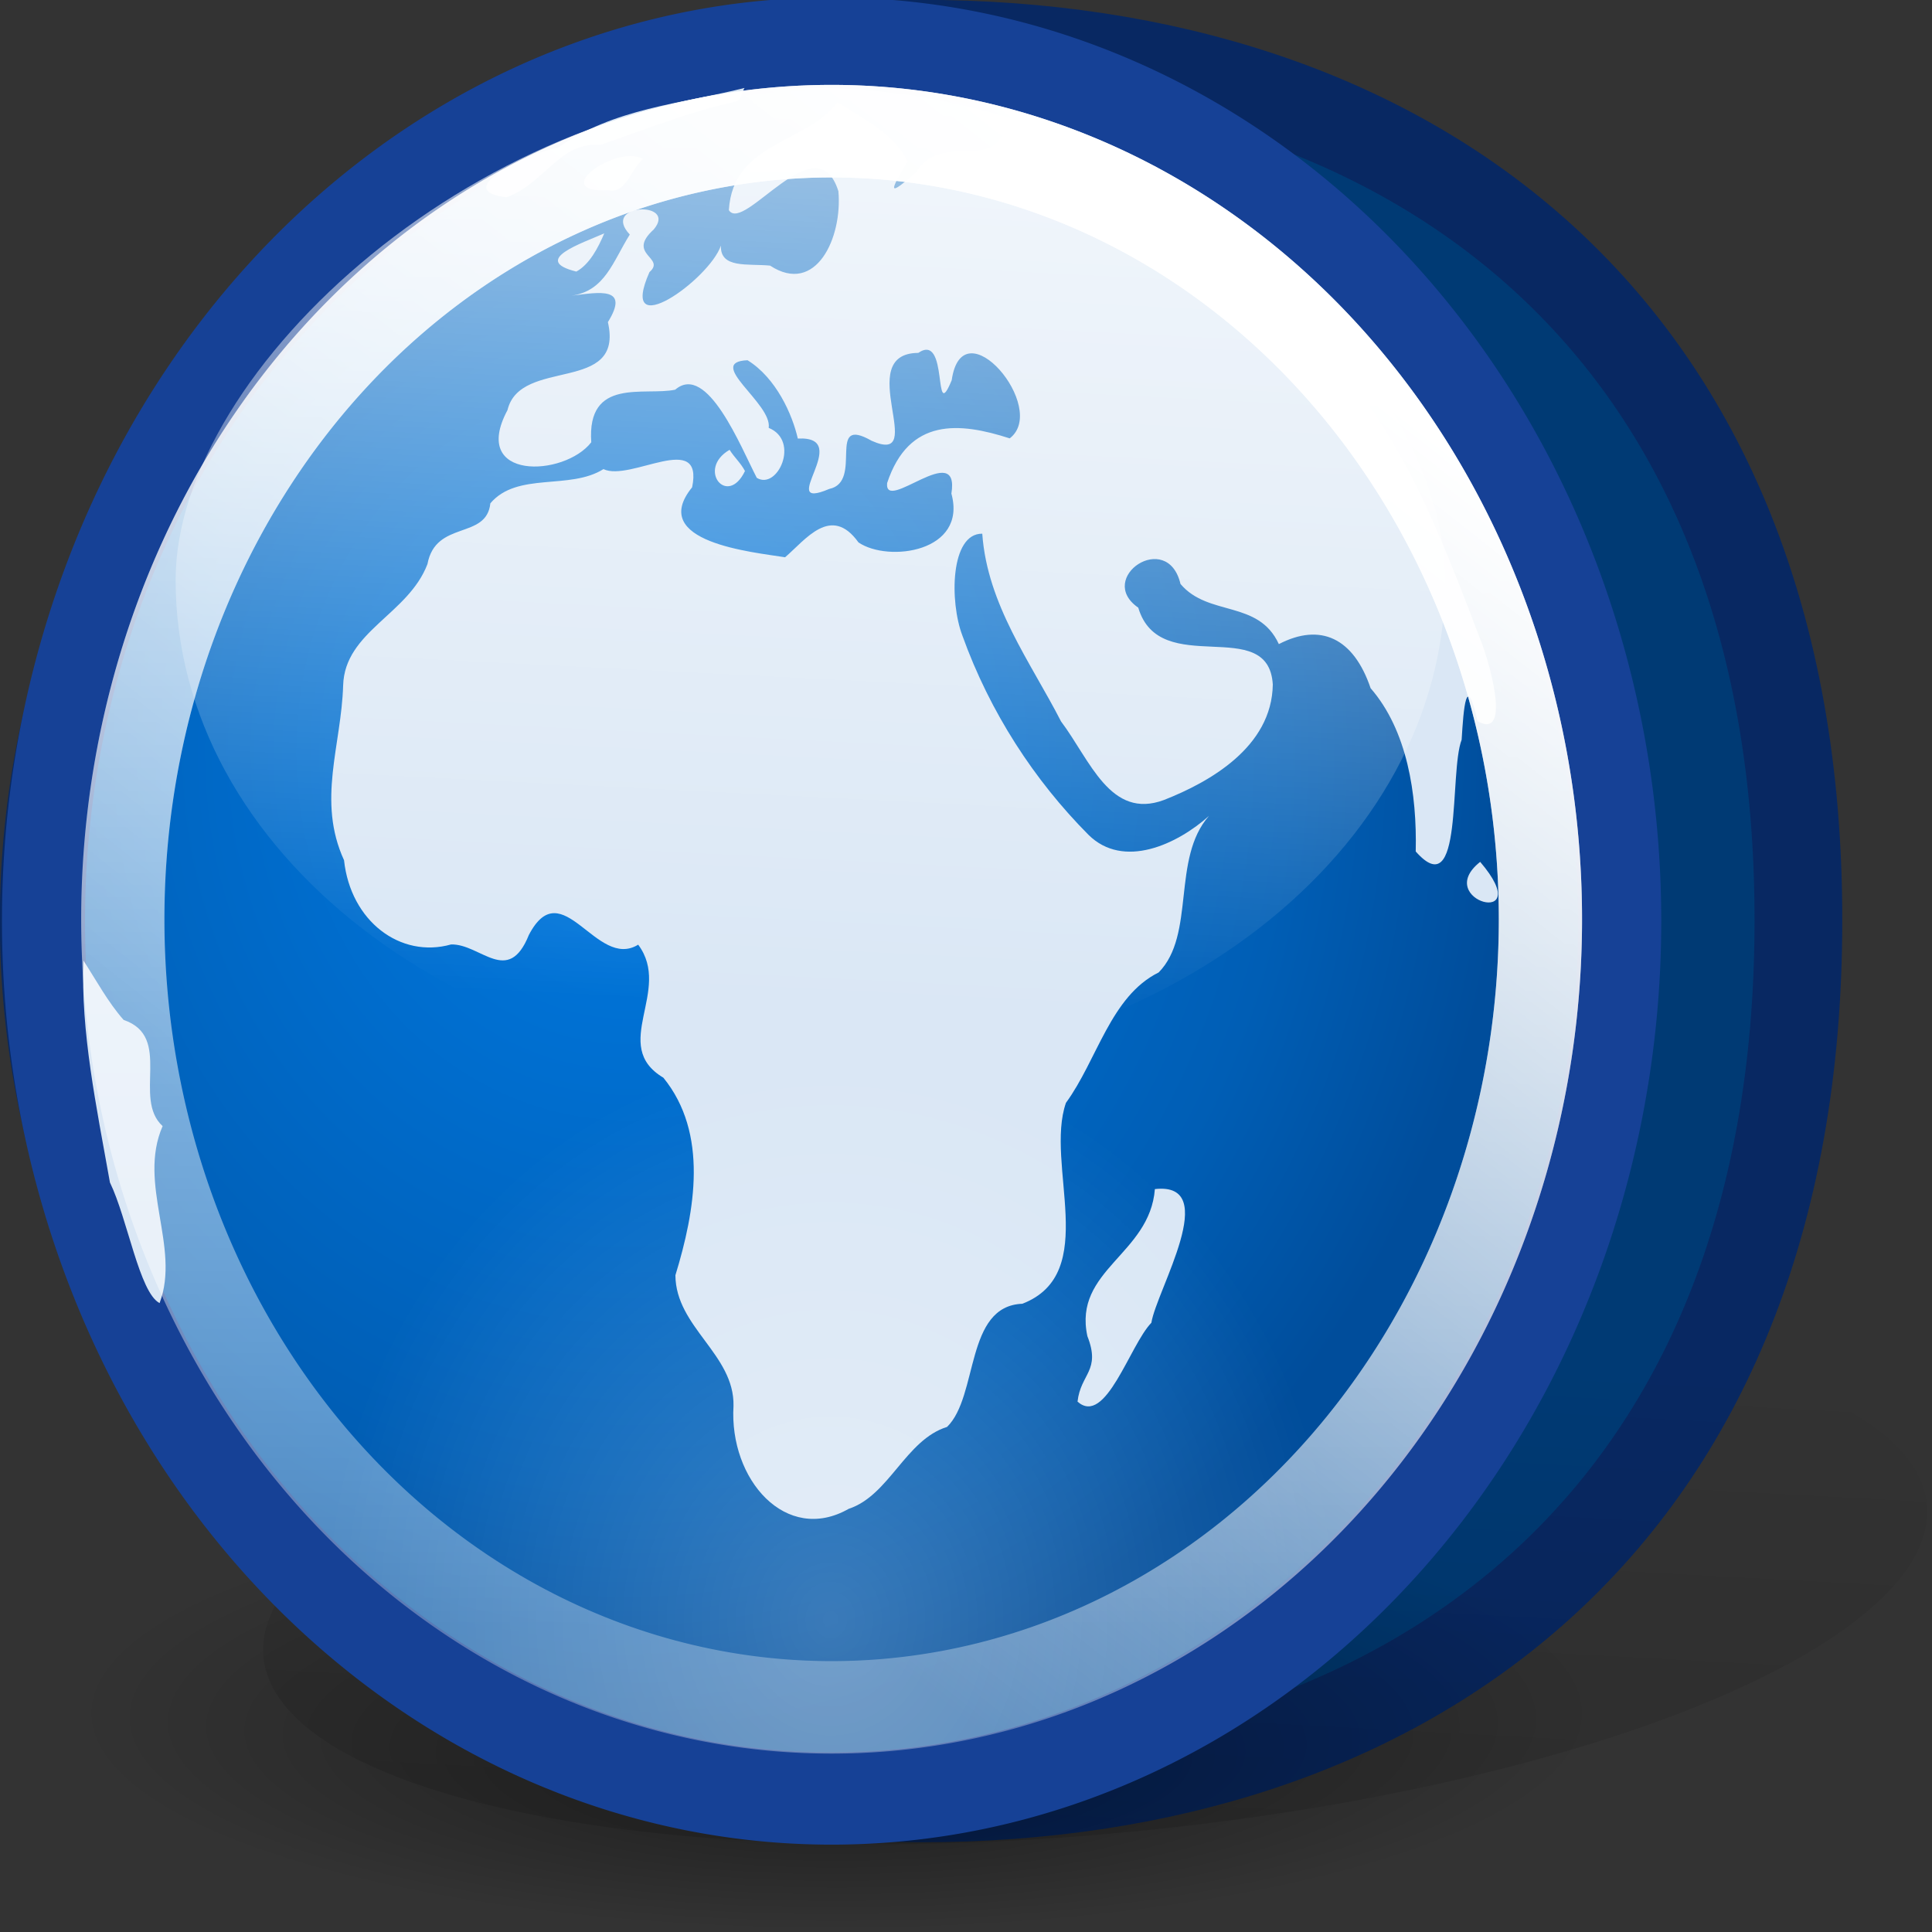 <?xml version="1.0" encoding="UTF-8" standalone="no"?>
<!-- Created with Inkscape (http://www.inkscape.org/) -->
<svg
   xmlns:dc="http://purl.org/dc/elements/1.1/"
   xmlns:cc="http://web.resource.org/cc/"
   xmlns:rdf="http://www.w3.org/1999/02/22-rdf-syntax-ns#"
   xmlns:svg="http://www.w3.org/2000/svg"
   xmlns="http://www.w3.org/2000/svg"
   xmlns:xlink="http://www.w3.org/1999/xlink"
   xmlns:sodipodi="http://inkscape.sourceforge.net/DTD/sodipodi-0.dtd"
   xmlns:inkscape="http://www.inkscape.org/namespaces/inkscape"
   width="22"
   height="22"
   id="svg1348"
   sodipodi:version="0.32"
   inkscape:version="0.43+devel"
   sodipodi:docbase="/home/silvestre/Desktop/Neu/22x22/apps/SVGs"
   sodipodi:docname="internet-web-browser.svg"
   version="1.0">
  <rect width="100%" height="100%" fill="#333333" stroke="none"/>
  <defs
     id="defs1350">
    <linearGradient
       inkscape:collect="always"
       id="linearGradient4827">
      <stop
         style="stop-color:white;stop-opacity:1;"
         offset="0"
         id="stop4829" />
      <stop
         style="stop-color:white;stop-opacity:0;"
         offset="1"
         id="stop4831" />
    </linearGradient>
    <linearGradient
       inkscape:collect="always"
       id="linearGradient4206">
      <stop
         style="stop-color:#ffffff;stop-opacity:1;"
         offset="0"
         id="stop4208" />
      <stop
         style="stop-color:#ffffff;stop-opacity:0.369"
         offset="1"
         id="stop4210" />
    </linearGradient>
    <linearGradient
       inkscape:collect="always"
       id="linearGradient6534">
      <stop
         style="stop-color:#000000;stop-opacity:0.396"
         offset="0"
         id="stop6536" />
      <stop
         style="stop-color:#000000;stop-opacity:0;"
         offset="1"
         id="stop6538" />
    </linearGradient>
    <linearGradient
       inkscape:collect="always"
       id="linearGradient6519">
      <stop
         style="stop-color:black;stop-opacity:0.392"
         offset="0"
         id="stop6521" />
      <stop
         style="stop-color:#000000;stop-opacity:0;"
         offset="1"
         id="stop6523" />
    </linearGradient>
    <linearGradient
       inkscape:collect="always"
       id="linearGradient5044">
      <stop
         style="stop-color:#ffffff;stop-opacity:1;"
         offset="0"
         id="stop5046" />
      <stop
         style="stop-color:#ffffff;stop-opacity:0;"
         offset="1"
         id="stop5048" />
    </linearGradient>
    <linearGradient
       id="linearGradient4308">
      <stop
         style="stop-color:#ffffff;stop-opacity:0.229;"
         offset="0"
         id="stop4310" />
      <stop
         style="stop-color:#ffffff;stop-opacity:0;"
         offset="1"
         id="stop4312" />
    </linearGradient>
    <linearGradient
       id="linearGradient2087">
      <stop
         style="stop-color:#5ab9ff;stop-opacity:1;"
         offset="0"
         id="stop2089" />
      <stop
         id="stop2816"
         offset="0"
         style="stop-color:#007be4;stop-opacity:1;" />
      <stop
         style="stop-color:#005eb5;stop-opacity:1;"
         offset="0.75"
         id="stop2818" />
      <stop
         style="stop-color:#004d9b;stop-opacity:1;"
         offset="1"
         id="stop2091" />
    </linearGradient>
    <radialGradient
       inkscape:collect="always"
       xlink:href="#linearGradient2087"
       id="radialGradient5059"
       gradientUnits="userSpaceOnUse"
       cx="52.664"
       cy="59.985"
       fx="52.664"
       fy="59.985"
       r="56.443"
       gradientTransform="matrix(1.119,5.340557e-16,-5.627992e-16,1.119,-6.269,-7.14)" />
    <radialGradient
       inkscape:collect="always"
       xlink:href="#linearGradient4308"
       id="radialGradient5061"
       gradientUnits="userSpaceOnUse"
       cx="64.842"
       cy="119.526"
       fx="64.842"
       fy="119.526"
       r="56.443"
       gradientTransform="matrix(0.682,6.91885e-17,-7.291221e-17,0.682,23.052,36.749)" />
    <linearGradient
       inkscape:collect="always"
       xlink:href="#linearGradient5044"
       id="linearGradient5063"
       gradientUnits="userSpaceOnUse"
       x1="70.849"
       y1="-18.185"
       x2="67.07"
       y2="69.196"
       gradientTransform="matrix(0.16,0,0,0.187,-0.869,-1.427)" />
    <radialGradient
       inkscape:collect="always"
       xlink:href="#linearGradient6519"
       id="radialGradient6525"
       cx="56.109"
       cy="115.142"
       fx="56.109"
       fy="136.469"
       r="54.105"
       gradientTransform="matrix(0.914,2.206993e-7,-4.100829e-8,0.17,4.849,95.596)"
       gradientUnits="userSpaceOnUse" />
    <linearGradient
       inkscape:collect="always"
       xlink:href="#linearGradient6534"
       id="linearGradient6540"
       x1="29.184"
       y1="367.827"
       x2="83.526"
       y2="21.705"
       gradientUnits="userSpaceOnUse" />
    <linearGradient
       inkscape:collect="always"
       xlink:href="#linearGradient4206"
       id="linearGradient4212"
       x1="59.643"
       y1="14.832"
       x2="59.643"
       y2="121.827"
       gradientUnits="userSpaceOnUse" />
    <linearGradient
       inkscape:collect="always"
       xlink:href="#linearGradient4827"
       id="linearGradient4833"
       x1="99.207"
       y1="24.761"
       x2="43.258"
       y2="103.583"
       gradientUnits="userSpaceOnUse" />
  </defs>
  <sodipodi:namedview
     id="base"
     pagecolor="#ffffff"
     bordercolor="#666666"
     borderopacity="1.0"
     inkscape:pageopacity="0.0"
     inkscape:pageshadow="2"
     inkscape:zoom="1"
     inkscape:cx="17.244032"
     inkscape:cy="10.416446"
     inkscape:document-units="px"
     inkscape:current-layer="layer1"
     inkscape:window-width="843"
     inkscape:window-height="556"
     inkscape:window-x="93"
     inkscape:window-y="121"
     showborder="false"
     inkscape:showpageshadow="false"
     showgrid="false"
     width="22px"
     height="22px" />
  <g
     inkscape:label="Layer 1"
     inkscape:groupmode="layer"
     id="layer1">
    <path
       transform="matrix(0.177,0,0,0.177,-1.425,-2.052)"
       style="color:black;fill:#003a74;fill-opacity:1;fill-rule:evenodd;stroke:#082862;stroke-width:5.644;stroke-linecap:round;stroke-linejoin:round;stroke-miterlimit:4;stroke-dashoffset:0;stroke-opacity:1;marker:none;marker-start:none;marker-mid:none;marker-end:none;visibility:visible;display:inline;overflow:visible"
       d="M 123.749,70.849 C 123.749,109.582 98.463,127.292 67.306,127.292 C 36.15,127.292 10.863,102.005 10.863,70.849 C 10.863,39.692 36.15,14.406 67.306,14.406 C 98.463,14.406 123.811,32.115 123.749,70.849 z "
       id="path3948"
       sodipodi:nodetypes="csssc" />
    <path
       sodipodi:type="arc"
       style="opacity:1;color:black;fill:url(#linearGradient6540);fill-opacity:1;fill-rule:evenodd;stroke:none;stroke-width:3;stroke-linecap:round;stroke-linejoin:round;marker:none;marker-start:none;marker-mid:none;marker-end:none;stroke-miterlimit:4;stroke-dasharray:none;stroke-dashoffset:0;stroke-opacity:1;visibility:visible;display:inline;overflow:visible"
       id="path6532"
       sodipodi:cx="67.306274"
       sodipodi:cy="70.848709"
       sodipodi:rx="56.442806"
       sodipodi:ry="56.442806"
       d="M 123.749 70.849 A 56.443 56.443 0 1 1  10.863,70.849 A 56.443 56.443 0 1 1  123.749 70.849 z"
       transform="matrix(0.162,0,-4.395205e-2,5.315111e-2,4.681,14.234)" />
    <path
       sodipodi:type="arc"
       style="opacity:1;color:black;fill:url(#radialGradient6525);fill-opacity:1;fill-rule:evenodd;stroke:none;stroke-width:3;stroke-linecap:round;stroke-linejoin:round;marker:none;marker-start:none;marker-mid:none;marker-end:none;stroke-miterlimit:4;stroke-dasharray:none;stroke-dashoffset:0;stroke-opacity:1;visibility:visible;display:inline;overflow:visible"
       id="path5065"
       sodipodi:cx="56.109314"
       sodipodi:cy="115.14162"
       sodipodi:rx="54.105412"
       sodipodi:ry="9.1845608"
       d="M 110.215 115.142 A 54.105 9.185 0 1 1  2.004,115.142 A 54.105 9.185 0 1 1  110.215 115.142 z"
       transform="matrix(0.176,0,0,0.272,-0.352,-11.841)" />
    <path
       sodipodi:type="arc"
       style="opacity:1;color:black;fill:url(#radialGradient5059);fill-opacity:1;fill-rule:evenodd;stroke:#164196;stroke-width:5.95;stroke-linecap:round;stroke-linejoin:round;marker:none;marker-start:none;marker-mid:none;marker-end:none;stroke-miterlimit:4;stroke-dasharray:none;stroke-dashoffset:0;stroke-opacity:1;visibility:visible;display:inline;overflow:visible"
       id="path1359"
       sodipodi:cx="67.306274"
       sodipodi:cy="70.848709"
       sodipodi:rx="56.442806"
       sodipodi:ry="56.442806"
       d="M 123.749 70.849 A 56.443 56.443 0 1 1  10.863,70.849 A 56.443 56.443 0 1 1  123.749 70.849 z"
       transform="matrix(0.159,0,0,0.177,-1.232,-2.052)" />
    <g
       id="g2125"
       inkscape:label="Layer 1"
       transform="matrix(0.156,0,0,0.181,-2.145,-1.796)"
       style="fill:#dae7f5;fill-opacity:1">
      <path
         d="M 68.096,15.456 C 63.486,16.462 58.558,16.712 54.442,19.236 C 52.848,19.366 46.408,21.893 50.706,22.332 C 53.369,21.576 54.606,18.808 57.578,19.04 C 60.769,18.091 64.051,16.961 67.53,16.296 C 67.889,16.13 67.896,15.734 68.096,15.456 z M 74.882,16.349 C 72.579,18.997 67.27,18.829 66.952,23.142 C 68.037,24.634 73.377,17.614 74.947,21.95 C 75.257,24.858 73.319,28.528 69.962,26.633 C 68.333,26.497 66.305,26.832 66.373,25.374 C 65.527,27.513 58.792,31.651 61.158,27.04 C 62.386,26.117 59.439,25.949 61.464,24.363 C 63.256,22.543 57.569,22.715 59.722,24.678 C 58.475,26.398 57.912,28.227 55.461,28.527 C 57.553,28.293 59.729,27.955 58.123,30.188 C 59.335,34.741 51.727,32.364 50.794,35.724 C 48.028,40.175 54.937,39.94 56.909,37.747 C 56.576,33.631 60.812,34.846 63.035,34.439 C 65.37,32.706 67.835,38.068 68.991,39.985 C 70.505,40.784 72.168,37.651 69.861,36.841 C 70.134,35.302 65.18,32.698 68.316,32.586 C 70.411,33.701 71.591,36.01 71.986,37.514 C 76.163,37.325 70.269,42.152 74.278,40.684 C 76.819,40.229 74.004,35.992 77.377,37.654 C 81.639,39.291 75.913,32.154 80.779,32.124 C 83.04,30.789 81.827,36.763 83.219,33.843 C 84.009,29.112 90.337,35.607 87.453,37.501 C 83.787,36.482 80.094,36.184 78.505,40.313 C 78.284,42.257 83.846,37.508 83.197,40.976 C 84.369,44.654 78.594,45.323 76.416,44.049 C 74.413,41.638 72.548,43.885 71.057,44.982 C 68.733,44.657 61.003,44.043 64.271,40.58 C 65.135,36.964 59.757,40.25 57.799,39.436 C 55.328,40.775 51.519,39.589 49.544,41.586 C 49.261,43.901 45.558,42.624 44.952,45.411 C 43.552,48.582 38.915,49.642 38.798,53.041 C 38.665,56.841 36.875,60.299 38.863,64.042 C 39.341,67.871 42.968,70.24 46.679,69.34 C 48.827,69.294 50.843,71.983 52.355,68.741 C 54.79,64.728 57.281,70.977 60.334,69.354 C 62.848,72.251 58.231,75.696 62.172,77.723 C 65.477,81.224 64.495,86.086 63.051,90.151 C 63.073,93.424 67.37,95.128 67.292,98.373 C 66.963,103.016 71.142,107.09 75.701,104.846 C 78.656,104.013 79.853,100.503 82.882,99.693 C 85.181,97.753 84.182,92.083 88.379,91.945 C 94.107,90.03 89.998,83.183 91.558,79.306 C 93.848,76.601 94.82,72.599 98.327,71.101 C 101.038,68.727 99.248,63.943 101.998,61.255 C 99.669,63.05 95.75,64.621 93.2,62.44 C 89.254,59.018 86.01,54.736 83.998,49.907 C 83.056,47.772 83.116,43.478 85.45,43.498 C 85.818,47.979 88.987,51.588 91.199,55.308 C 93.315,57.726 94.791,61.517 98.719,60.25 C 102.037,59.125 106.585,56.926 106.658,52.992 C 106.349,48.537 98.404,52.698 96.837,48.152 C 93.702,46.284 98.97,43.2 99.92,46.662 C 101.955,48.738 105.603,47.641 107.099,50.445 C 110.127,49.092 112.55,50.044 113.798,53.221 C 116.467,55.864 117.189,59.869 117.09,63.491 C 120.592,66.906 119.516,58.523 120.442,56.462 C 120.581,54.507 120.779,52.099 121.602,55.296 C 124.165,56.525 122.379,51.303 121.794,50.127 C 117.299,39.859 115.855,37.978 110.925,32.067 C 102.788,24.086 96.176,20.68 87.168,17.71 C 86.513,20.909 82.513,18.093 80.605,20.772 C 78.604,22.285 78.594,22.092 79.997,20.083 C 78.978,18.255 76.663,17.381 74.882,16.349 z M 60.689,19.922 C 58.688,18.975 53.732,22.1 58.17,21.889 C 59.425,22.151 59.844,20.521 60.689,19.922 z M 57.857,24.605 C 56.26,25.216 52.466,26.292 55.819,27.008 C 56.779,26.557 57.405,25.523 57.857,24.605 z M 67.006,38.221 C 64.578,39.439 66.847,41.861 68.129,39.557 C 67.825,39.052 67.348,38.696 67.006,38.221 z M 121.795,64.145 C 118.228,66.576 126.021,68.406 121.795,64.145 z M 19.842,70.353 C 19.635,74.81 20.78,79.508 21.775,84.315 C 23.059,86.589 23.922,91.246 25.4,91.904 C 26.94,88.373 23.773,84.423 25.62,80.769 C 23.397,79.021 26.388,75.145 22.774,74.089 C 21.637,72.977 20.79,71.62 19.842,70.353 z M 98.05,84.731 C 97.681,88.846 92.079,89.812 93.123,93.983 C 94.121,96.169 92.634,96.331 92.404,98.103 C 94.464,99.683 96.215,94.538 97.794,93.142 C 98.162,91.109 102.964,84.255 98.05,84.731 z "
         style="fill:#dae7f5;fill-opacity:1;fill-rule:evenodd;stroke:none;stroke-width:1pt;stroke-linecap:butt;stroke-linejoin:miter;stroke-opacity:1"
         id="path4290" />
    </g>
    <path
       sodipodi:type="arc"
       style="opacity:1;color:black;fill:url(#radialGradient5061);fill-opacity:1;fill-rule:evenodd;stroke:none;stroke-width:3;stroke-linecap:round;stroke-linejoin:round;marker:none;marker-start:none;marker-mid:none;marker-end:none;stroke-miterlimit:4;stroke-dasharray:none;stroke-dashoffset:0;stroke-opacity:1;visibility:visible;display:inline;overflow:visible"
       id="path2854"
       sodipodi:cx="67.306274"
       sodipodi:cy="70.848709"
       sodipodi:rx="56.442806"
       sodipodi:ry="56.442806"
       d="M 123.749 70.849 A 56.443 56.443 0 1 1  10.863,70.849 A 56.443 56.443 0 1 1  123.749 70.849 z"
       transform="matrix(0.15,0,0,0.168,-0.632,-1.425)" />
    <path
       style="color:black;fill:url(#linearGradient5063);fill-opacity:1;fill-rule:evenodd;stroke:none;stroke-width:3;stroke-linecap:round;stroke-linejoin:round;marker:none;marker-start:none;marker-mid:none;marker-end:none;stroke-miterlimit:4;stroke-dashoffset:0;stroke-opacity:1;visibility:visible;display:inline;overflow:visible"
       d="M 16.457,6.605 C 16.457,9.699 13.219,12.211 9.229,12.211 C 5.238,12.211 2,9.699 2,6.605 C 2,4.187 5.543,1 9.229,1 C 13.349,1 16.457,4.327 16.457,6.605 z "
       id="path4316"
       sodipodi:nodetypes="csssc" />
    <path
       sodipodi:type="arc"
       style="opacity:1;color:black;fill:none;fill-opacity:1;fill-rule:evenodd;stroke:url(#linearGradient4212);stroke-width:6.628;stroke-linecap:round;stroke-linejoin:round;marker:none;marker-start:none;marker-mid:none;marker-end:none;stroke-miterlimit:4;stroke-dasharray:none;stroke-dashoffset:0;stroke-opacity:0.794;visibility:visible;display:inline;overflow:visible"
       id="path3331"
       sodipodi:cx="67.306274"
       sodipodi:cy="70.848709"
       sodipodi:rx="56.442806"
       sodipodi:ry="56.442806"
       d="M 123.749 70.849 A 56.443 56.443 0 1 1  10.863,70.849 A 56.443 56.443 0 1 1  123.749 70.849 z"
       transform="matrix(0.143,0,0,0.159,-0.155,-0.797)" />
    <path
       sodipodi:type="arc"
       style="opacity:1;color:black;fill:none;fill-opacity:1.0;fill-rule:evenodd;stroke:url(#linearGradient4833);stroke-width:6.628;stroke-linecap:round;stroke-linejoin:round;marker:none;marker-start:none;marker-mid:none;marker-end:none;stroke-miterlimit:4;stroke-dasharray:none;stroke-dashoffset:0;stroke-opacity:1;visibility:visible;display:inline;overflow:visible"
       id="path4825"
       sodipodi:cx="67.306274"
       sodipodi:cy="70.848709"
       sodipodi:rx="56.442806"
       sodipodi:ry="56.442806"
       d="M 123.749 70.849 A 56.443 56.443 0 1 1  10.863,70.849 A 56.443 56.443 0 1 1  123.749 70.849 z"
       transform="matrix(0.143,0,0,0.159,-0.155,-0.797)" />
  </g>
</svg>
